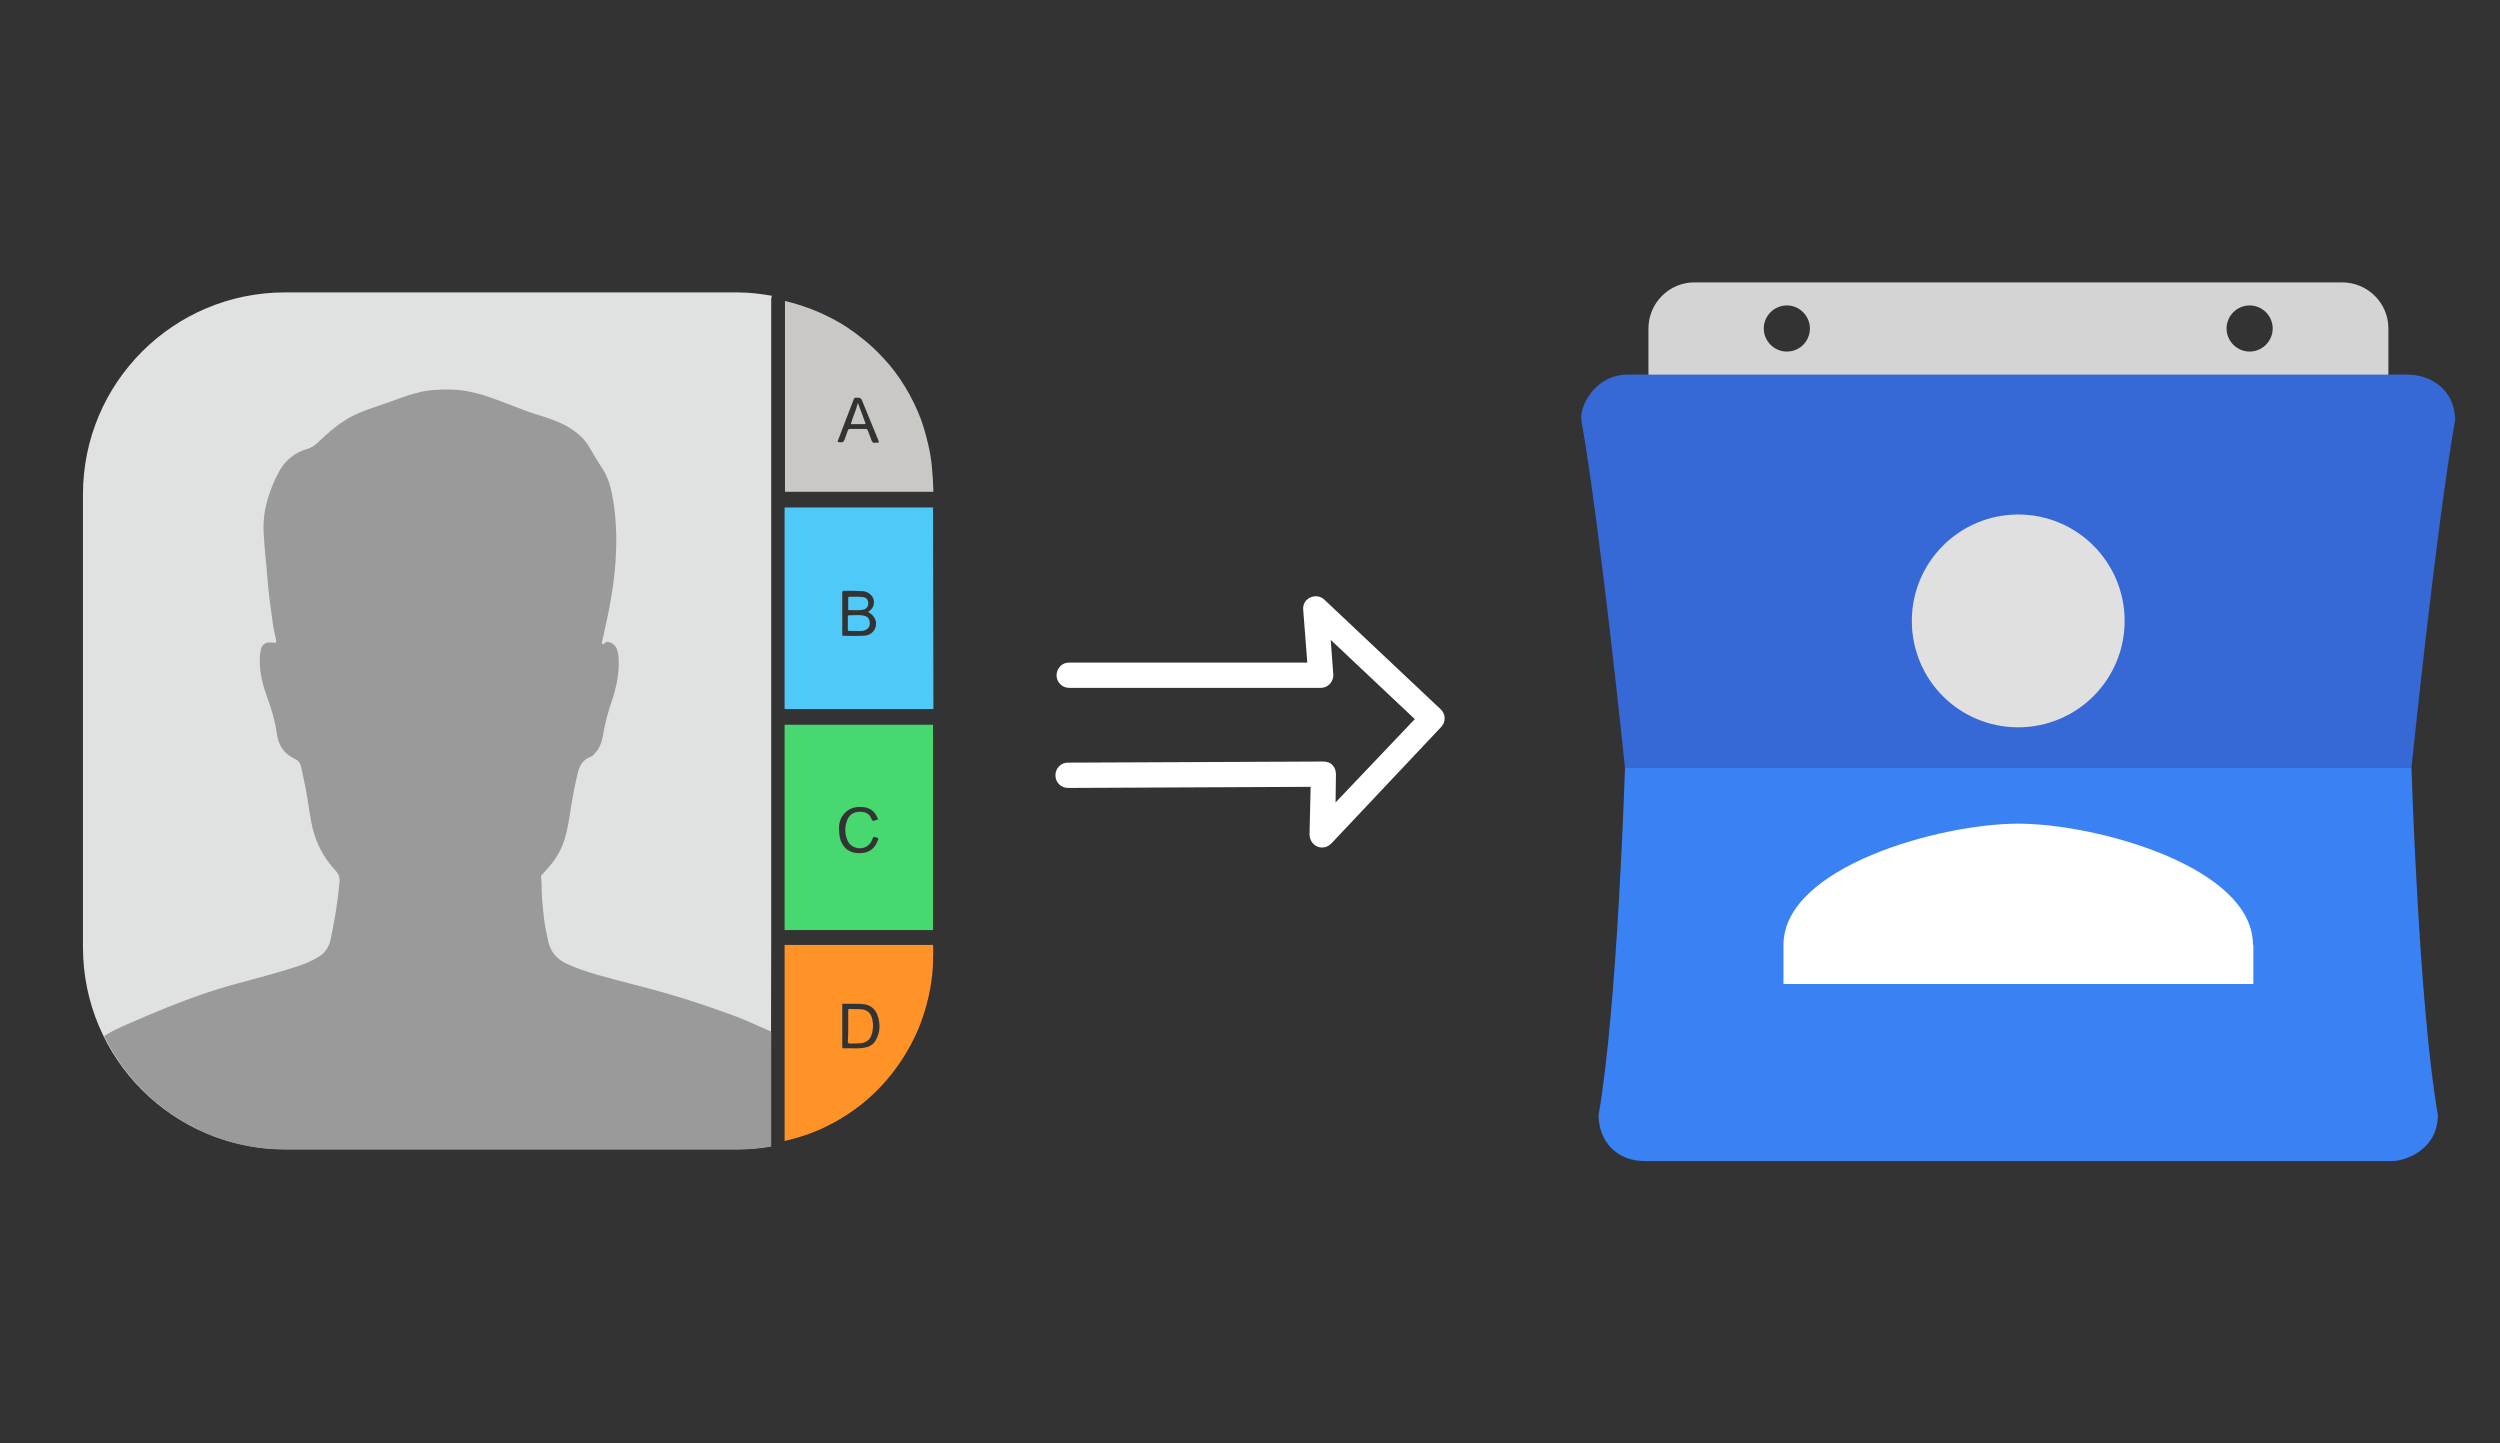 <?xml version="1.0" encoding="utf-8"?>
<!-- Generator: Adobe Illustrator 23.0.3, SVG Export Plug-In . SVG Version: 6.00 Build 0)  -->
<svg version="1.1" id="Layer_1" xmlns="http://www.w3.org/2000/svg" xmlns:xlink="http://www.w3.org/1999/xlink" x="0px" y="0px"
	 viewBox="0 0 672 388" style="enable-background:new 0 0 672 388;" xml:space="preserve">
<rect x="0" y="0" width="672" height="388" fill="#333333" stroke="none"/>
<style type="text/css">
	.st0{fill:#E0E2E2;}
	.st1{fill:#47D86F;}
	.st2{fill:#4FC9F8;}
	.st3{fill:#FF9327;}
	.st4{fill:#C9C8C4;}
	.st5{fill:#9A9A9A;}
	.st6{fill-rule:evenodd;clip-rule:evenodd;fill:#D4D4D4;}
	.st7{fill-rule:evenodd;clip-rule:evenodd;fill:#3669D6;}
	.st8{fill-rule:evenodd;clip-rule:evenodd;fill:#3A81F4;}
	.st9{fill:#FFFFFF;}
	.st10{fill:#E0E0E0;}
</style>
<g>
	<g>
		<path class="st0" d="M207.3,252c0-0.3,0-0.5,0-0.8l0,0c0-0.2,0-0.4,0-0.6v-58.1v-0.3v-56.9v-0.1V80.8c0-0.3,0-0.8,0.2-1.3
			c-3-0.5-6-0.9-9.2-0.9H76.6c-30,0-54.3,24.3-54.3,54.3v121.7c0,30,24.3,54.3,54.3,54.3h121.7c3.1,0,6-0.3,8.9-0.8L207.3,252z"/>
		<path class="st1" d="M210.9,194.8V250h39.9v-55.2H210.9z M235.7,226.5c-1,2.3-3.1,3-5.4,2.8c-3.1-0.3-4.5-2.7-4.7-5.2
			c-0.2-1.6-0.1-3.3,0.8-4.7c1.1-1.7,2.7-2.5,4.8-2.5c2.4,0,3.9,1,4.7,3c0.1,0.3,0.1,0.5-0.3,0.5c-0.1,0-0.2,0-0.3,0.1
			c-0.6,0.3-0.9,0.1-1.1-0.5c-0.5-1.3-1.6-1.8-3-1.8c-1.5,0-2.8,0.6-3.4,2.1c-0.8,1.9-0.8,3.9,0.1,5.8c1.1,2.2,4.3,2.6,5.9,0.7
			c0.4-0.4,0.6-1,0.8-1.5c0.1-0.3,0.2-0.4,0.5-0.3C236.2,225.2,236.3,225.3,235.7,226.5z"/>
		<path class="st2" d="M250.8,136.4h-39.9v54.2h3.9h36.1L250.8,136.4z M234.9,169.5c-0.8,1.1-1.9,1.4-3.1,1.4c-1.7,0.1-3.4,0-5,0
			c-0.4,0-0.4-0.1-0.4-0.5c0-3.7,0-7.4,0-11.1c0-0.4,0.2-0.5,0.5-0.5c1.6,0,3.3,0,5,0.1c2.2,0.2,3.6,2.2,2.8,4.1
			c-0.3,0.7-0.8,1.1-1.4,1.5C235.4,165.5,236.1,167.7,234.9,169.5z"/>
		<path class="st3" d="M210.9,254v24v8.4v20.3c3.9-0.9,7.5-2.1,11-3.8c9.3-4.5,16.6-11.3,21.8-20.1c3.2-5.3,5.3-11.2,6.4-17.4
			c0.4-2.4,0.7-4.8,0.7-7.2c0-1.4,0.1-2.8,0-4.2L210.9,254z M235.3,279.8c-0.8,1.3-2,1.7-3.4,1.9c-1.7,0.2-3.4,0-5.1,0.1
			c-0.4,0-0.4-0.2-0.4-0.5c0-1.8,0-3.7,0-5.5s0-3.7,0-5.5c0-0.2-0.1-0.6,0.3-0.5c1.8,0.1,3.6-0.1,5.3,0.1c2,0.2,3.3,1.3,3.9,3.1
			C236.7,275.3,236.6,277.6,235.3,279.8z"/>
		<path class="st4" d="M250.6,126.8c-0.1-1.7-0.3-3.3-0.6-5c-0.6-3.1-1.4-6-2.3-8.7c-1.2-3.2-2.7-6.3-4.4-9.1
			c-1.7-2.8-3.7-5.5-5.9-7.8c-1.5-1.6-3.2-3.3-5.1-4.8c-2.8-2.3-5.7-4.3-8.9-5.9c-3.8-2-7.9-3.5-12.4-4.6v45.4v5.9h4.7h35.2
			C250.8,130.5,250.8,128.7,250.6,126.8z M235.3,119c-0.6,0.2-0.9-0.2-1.1-0.8c-0.3-0.8-0.6-1.6-0.9-2.4c-0.1-0.3-0.3-0.5-0.6-0.5
			c-1.4,0-2.8,0-4.2,0c-0.3,0-0.5,0.1-0.6,0.4c-0.3,0.9-0.6,1.7-0.9,2.5c-0.2,0.5-0.4,0.7-1,0.7c-1-0.1-1,0-0.6-0.9
			c1.4-3.6,2.7-7.2,4.1-10.7c0.1-0.3,0.3-0.4,0.6-0.4c1.3,0,1.3,0,1.8,1.2c1.4,3.3,2.7,6.7,4.1,10C236.4,119,236.4,119,235.3,119z"
			/>
		<g>
			<path class="st2" d="M232.2,165.5c-1.3-0.3-2.6-0.1-4-0.1c-0.3,0-0.3,0.2-0.3,0.4c0,1.1,0,2.2,0,3.4c0,0.3,0.1,0.4,0.4,0.4
				c0.6,0,1.1,0,1.8,0c0.6,0,1.4,0.1,2.1-0.1c1-0.3,1.6-0.9,1.6-1.9C233.8,166.4,233.3,165.7,232.2,165.5z"/>
			<path class="st2" d="M228.3,164c1.2,0,2.4,0.1,3.6-0.1c0.9-0.1,1.5-0.8,1.5-1.7s-0.5-1.6-1.4-1.7c-0.7-0.1-1.3-0.1-1.9-0.1
				c-0.6,0-1.2,0-1.7,0c-0.3,0-0.4,0.1-0.4,0.4c0,1,0,1.9,0,2.9C227.9,163.9,228,164,228.3,164z"/>
		</g>
		<path class="st3" d="M228,275.8c0-1.4,0-2.7,0-4.1c0-0.4,0.1-0.6,0.5-0.5c1,0.1,2.1,0,3.1,0.1c1.9,0.2,2.6,1.4,2.9,2.8
			c0.3,1.5,0.2,2.9-0.3,4.3c-0.5,1.2-1.4,1.8-2.6,2c-1,0.1-2.1,0.1-3.1,0.1c-0.5,0-0.6-0.2-0.6-0.6C228,278.5,228,277.1,228,275.8z"
			/>
		<path class="st4" d="M230.6,108.3c0.7,1.9,1.4,3.7,2,5.4c0.1,0.2,0,0.3-0.2,0.3c-1.2,0-2.4,0-3.7,0
			C229.2,112.1,230.1,110.4,230.6,108.3z"/>
		<path class="st5" d="M179.1,267c-6.2-1.8-12.4-3.2-18.6-5c-3-0.9-5.9-1.8-8.7-3.2c-2.3-1.2-3.8-3.1-4.4-5.6
			c-0.4-1.7-0.7-3.4-1-5.1c-0.4-2.9-0.7-5.8-0.8-8.8c0-1.2,0-2.4-0.2-3.6c0-0.2,0.1-0.4,0.2-0.5c0.7-0.7,1.3-1.5,1.9-2.1
			c1.8-2,3.2-4.4,4.1-7c1-3,1.4-6.1,1.9-9.2c0.5-3.2,1.1-6.3,1.9-9.5c0.5-1.8,1.4-3.2,3.2-3.9c0.5-0.2,0.9-0.5,1.2-0.9
			c1.4-1.4,2-3.2,2.3-5c0.5-3.1,1.3-6.1,2.3-9c1.3-3.8,2.1-7.7,1.9-11.7c-0.1-0.9-0.2-1.8-0.6-2.7c-0.4-0.8-1.1-1.3-1.9-1.6
			c-0.6-0.2-1.1,0-1.5,0.5c-0.1,0.1-0.3,0.1-0.4,0c-0.1-0.1-0.1-0.2-0.1-0.4c0-0.3,0.1-0.6,0.2-0.9c0.8-3.8,1.7-7.5,2.3-11.3
			c0.7-4.2,1.2-8.4,1.3-12.6c0.1-2.4,0.1-4.7-0.1-7.1c-0.1-2.7-0.5-5.4-1-8s-1.3-5-2.8-7.2c-1-1.5-1.9-3-2.8-4.6c-0.6-1-1.2-2-2-2.9
			c-2-2.2-4.5-3.7-7.2-4.8c-2.8-1.2-5.8-1.9-8.7-3c-3.7-1.4-7.4-2.9-11.1-4.1c-3-0.9-6-1.5-9.2-1.5c-1.2,0-2.4,0-3.6,0.1
			c-2.7,0.1-5.2,0.8-7.8,1.6c-2.8,1-5.5,2-8.2,2.9c-3,1-6,2.1-8.7,3.9c-2.4,1.5-4.4,3.4-6.5,5.3c-1,1-2,1.8-3.4,2.2
			c-3.2,0.9-5.6,2.9-7.3,5.7c-1.6,2.9-2.8,5.9-3.6,9.1c-0.7,2.8-0.9,5.6-0.7,8.4c0.2,2.7,0.4,5.4,0.7,8.2c0.2,1.9,0.3,3.9,0.5,5.8
			c0.2,2.2,0.5,4.4,0.8,6.5c0.3,2.4,0.6,4.7,1.2,7.1c0.3,1.4,0.3,1.4-1.1,1.2c-1.5-0.2-2.6,0.5-2.9,2c-0.4,1.9-0.3,3.8-0.1,5.7
			c0.3,2.3,0.9,4.5,1.7,6.7c1.2,3.2,2.2,6.5,2.7,10c0.4,3,1.7,5.4,4.7,6.8c0.9,0.4,1.6,1.1,1.8,2.1c0.2,1.1,0.5,2.1,0.7,3.2
			c0.9,3.8,1.3,7.6,2,11.4c0.9,5.1,3,9.6,6.6,13.4c0.7,0.8,1.1,1.6,1.1,2.7c-0.1,1.3-0.3,2.6-0.4,3.9c-0.5,4-1.2,7.9-2,11.8
			c-0.5,2.3-1.6,3.9-3.6,5c-1.7,1-3.4,1.7-5.2,2.3c-5.5,1.8-11.2,3.3-16.8,4.8c-6.3,1.7-12.4,3.9-18.4,6.3c-4,1.6-7.9,3.3-11.8,5
			c-1.7,0.8-3.5,1.6-5.1,2.7c8.8,18,27.3,30.5,48.7,30.5h121.7c3.1,0,6-0.3,8.9-0.8v-30.9c-3-1.3-6-2.7-9-3.9
			C192.1,271.1,185.7,268.9,179.1,267z"/>
	</g>
	<g>
		<path class="st6" d="M629.5,75.9h-174c-6.9,0-12.4,5.6-12.4,12.4V107H642V88.3C642,81.4,636.4,75.9,629.5,75.9z M480.3,94.5
			c-3.4,0-6.2-2.8-6.2-6.2c0-3.4,2.8-6.2,6.2-6.2c3.4,0,6.2,2.8,6.2,6.2S483.8,94.5,480.3,94.5z M604.7,94.5c-3.4,0-6.2-2.8-6.2-6.2
			c0-3.4,2.8-6.2,6.2-6.2s6.2,2.8,6.2,6.2S608.1,94.5,604.7,94.5z"/>
		<path class="st7" d="M659.9,112.2c-0.6-9.3-8.8-11.5-12.4-11.5h-210c-8.9,0-13.1,8.8-12.4,12.4c5.1,29,11.7,93.3,11.7,93.3h211.4
			c0,0,6.6-64.3,11.7-93.3C660,112.9,660,112.6,659.9,112.2z"/>
		<path class="st8" d="M648.2,206.4H436.8c0,0-2,64.3-7.1,93.3c0,7.1,4.9,12.4,12.4,12.4h200.8c3.7,0,12.4-3.1,12.4-12.4
			C650.2,270.7,648.2,206.4,648.2,206.4z"/>
		<g>
			<path class="st9" d="M605.6,254c0-21-42.1-32.6-63.1-32.6S479.4,233,479.4,254v10.5h126.3V254H605.6z"/>
			<path class="st10" d="M542.5,195.5c15.8,0,28.6-12.8,28.6-28.6s-12.8-28.6-28.6-28.6s-28.6,12.8-28.6,28.6
				S526.6,195.5,542.5,195.5z"/>
		</g>
	</g>
	<g>
		<path class="st9" d="M388.3,192.7L388.3,192.7c-0.1-0.8-0.5-1.5-1-2L356,161.2c-1.3-1.3-3.5-1.2-4.8,0.1c-0.7,0.7-1,1.7-0.9,2.6
			l1.1,14.2h-64c-0.9,0-1.8,0.3-2.4,1c-0.6,0.6-1,1.5-1,2.4c0,1.9,1.5,3.4,3.4,3.4H355l0,0c0.9,0,1.7-0.3,2.4-1c0.6-0.6,1-1.5,1-2.4
			l-0.7-9.5l22.6,21.3L359,215.7l0.1-7.6c0-0.9-0.3-1.8-0.9-2.4c-0.6-0.7-1.5-1-2.5-1L287,205c-1.8,0-3.3,1.5-3.3,3.4l0,0
			c0,1.9,1.5,3.4,3.4,3.4l65.2-0.3l-0.3,12.7c0,1.8,1.2,3.4,3,3.6c1.1,0.1,2.1-0.3,2.8-1l29.5-31.3
			C388.1,194.7,388.4,193.7,388.3,192.7z"/>
	</g>
</g>
</svg>
